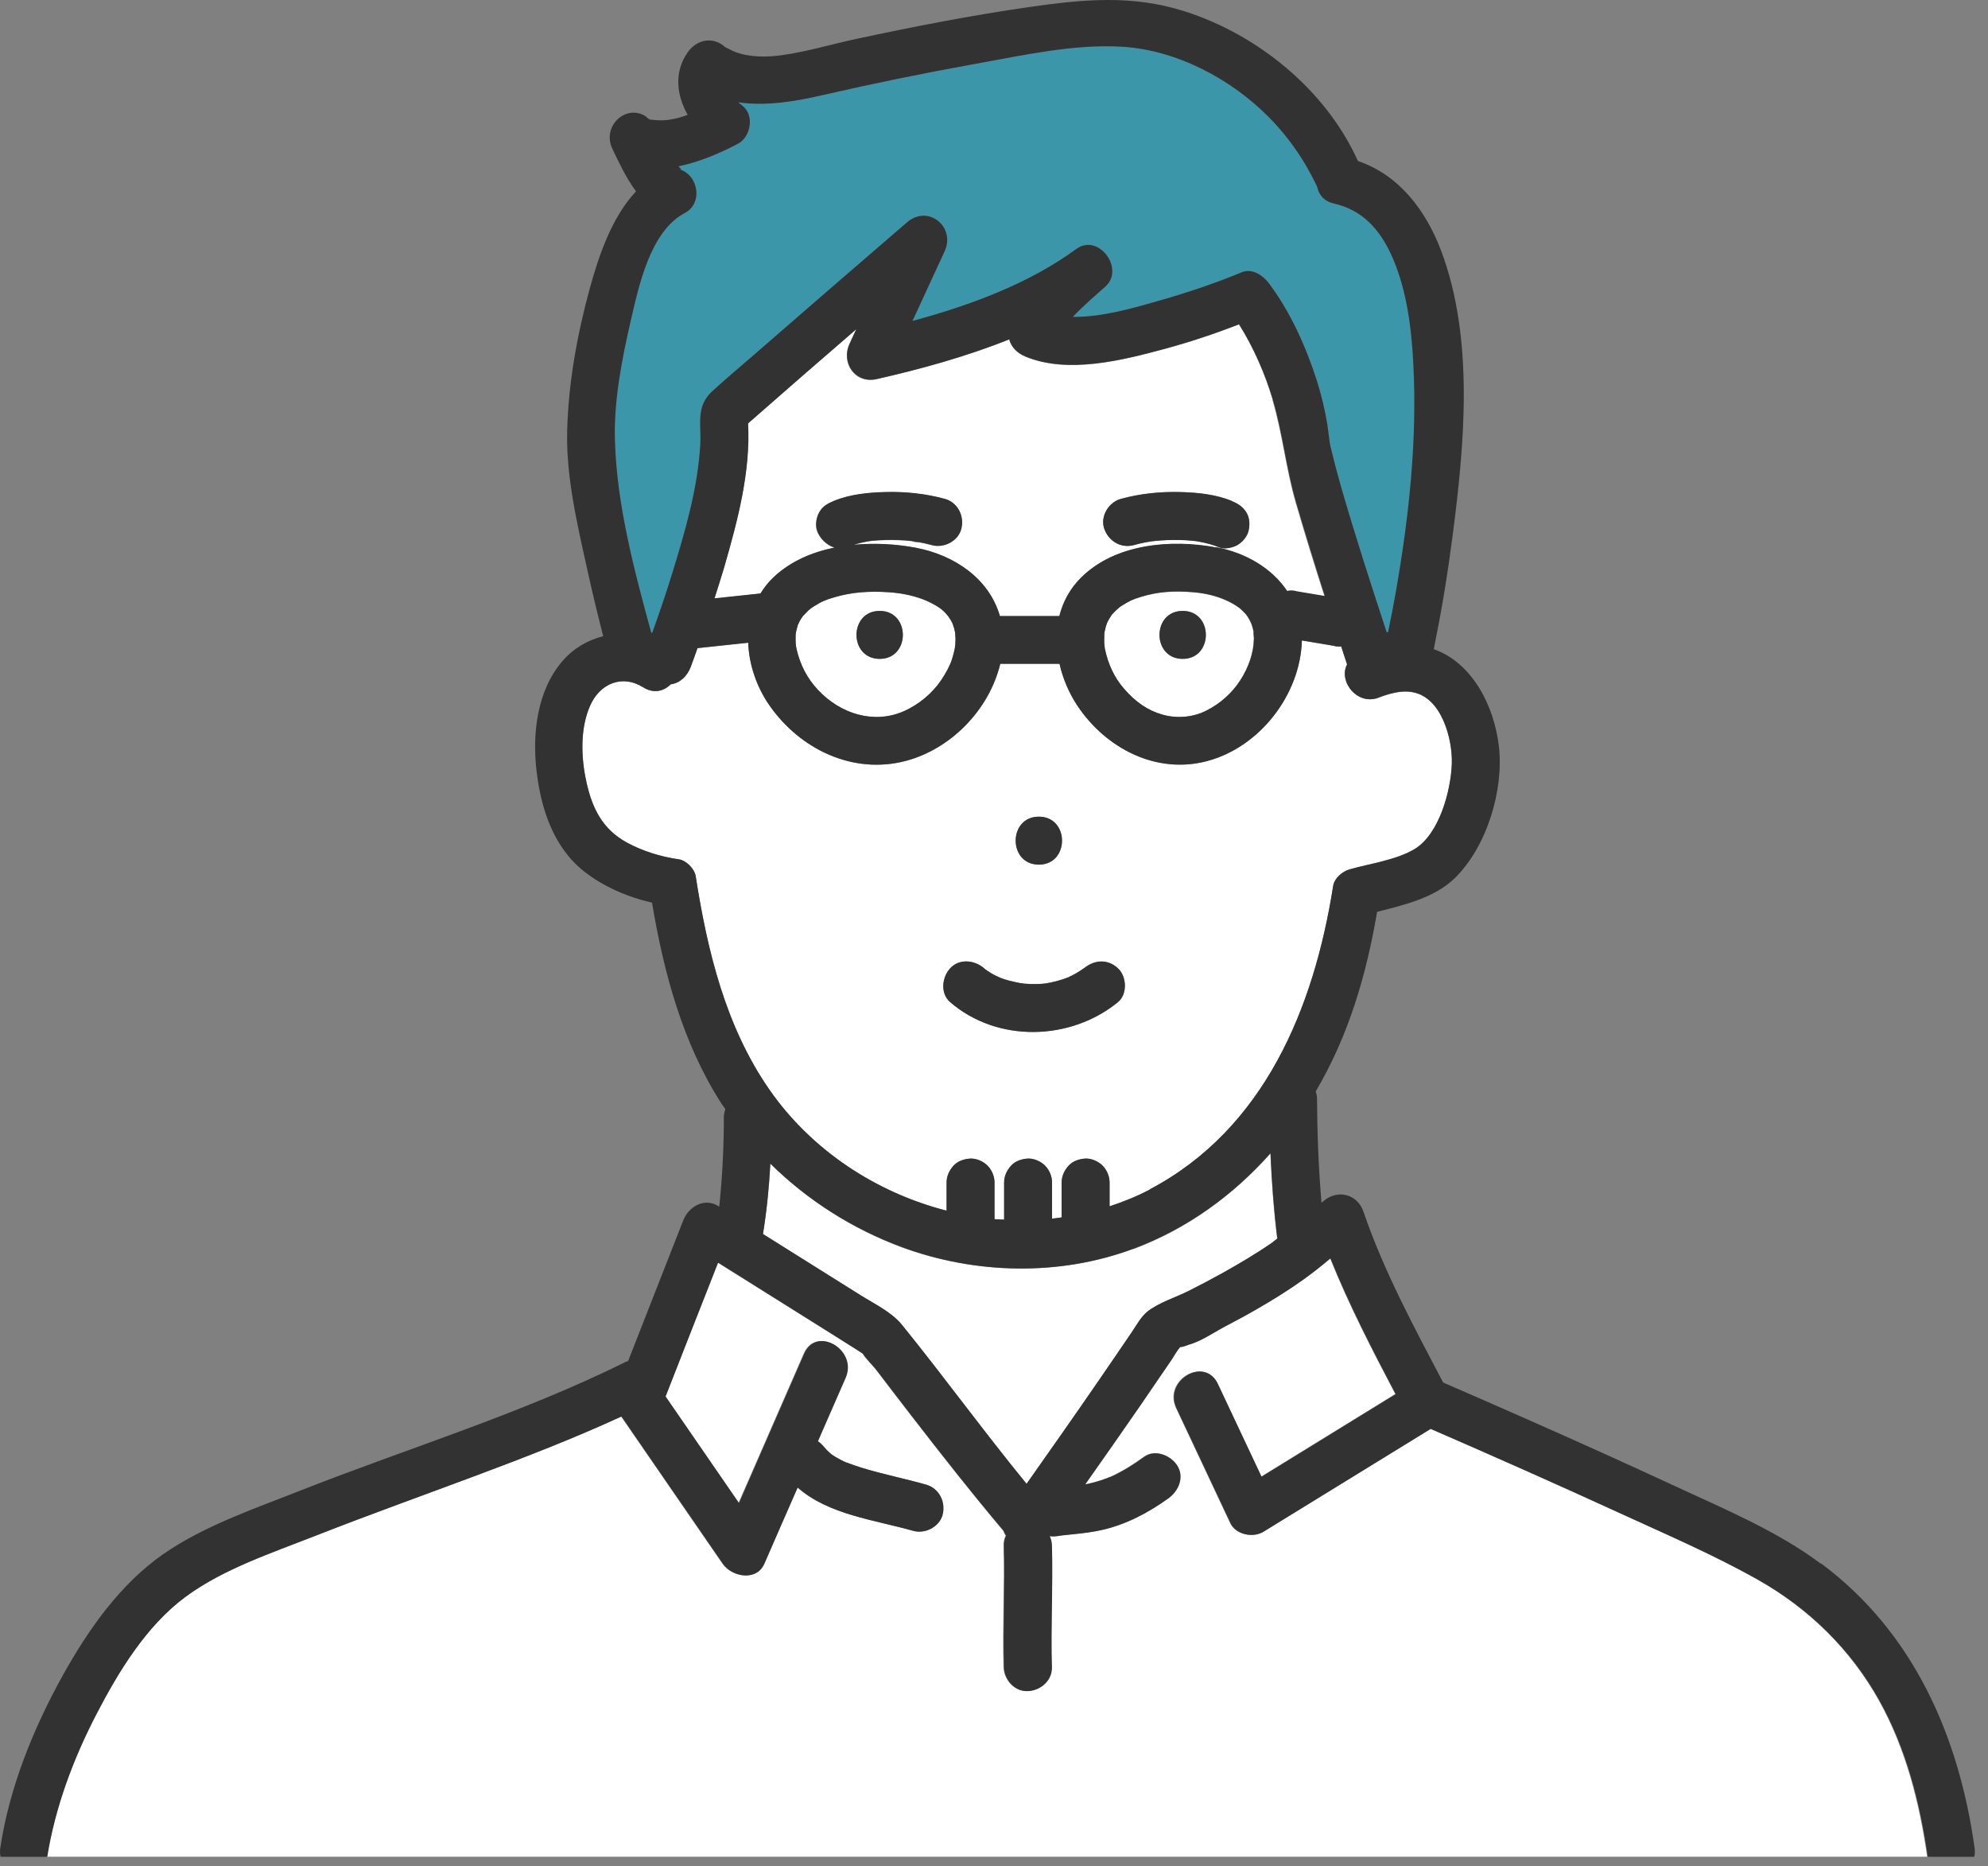 <?xml version="1.0" encoding="utf-8"?>
<svg xmlns="http://www.w3.org/2000/svg" fill="none" height="100%" overflow="visible" preserveAspectRatio="none" style="display: block;" viewBox="0 0 130 122" width="100%">
<rect x="0" y="0" width="130" height="122" fill="#808080" stroke="none"/>
<g id="Group 1034">
<path d="M69.409 100.354C69.409 100.354 69.36 100.354 69.333 100.361C69.36 100.361 69.388 100.361 69.409 100.354Z" fill="#3C96AA" id="Vector"/>
<path d="M92.338 45.248C91.836 45.171 91.341 45.248 90.861 45.373C90.652 45.429 90.45 45.505 90.248 45.575C88.785 46.223 87.496 44.551 88.088 43.443C87.956 43.053 87.83 42.656 87.705 42.266C87.538 42.287 87.37 42.28 87.21 42.224C87.071 42.203 86.938 42.175 86.799 42.154C86.242 42.064 85.684 41.966 85.134 41.876C85.029 45.422 82.382 48.849 78.934 49.762C75.603 50.64 72.329 48.926 70.476 46.174C69.918 45.345 69.507 44.384 69.284 43.401H65.411C64.686 46.397 62.192 48.975 59.21 49.755C55.762 50.654 52.32 48.975 50.335 46.146C49.492 44.948 48.983 43.478 48.927 42.022C47.82 42.14 46.719 42.259 45.611 42.377C45.458 42.788 45.325 43.206 45.165 43.617C44.921 44.237 44.455 44.662 43.855 44.746C43.417 45.185 42.755 45.373 42.065 44.941C40.679 44.07 39.222 44.697 38.596 46.125C37.92 47.644 37.996 49.56 38.352 51.148C38.735 52.862 39.404 54.214 40.985 55.084C42.023 55.656 43.221 56.018 44.399 56.185C44.88 56.255 45.416 56.805 45.493 57.279C46.259 62.184 47.45 67.13 50.328 71.261C53.08 75.211 57.301 77.977 61.9 79.154V77.315C61.9 76.89 62.074 76.514 62.359 76.208C62.645 75.901 63.063 75.769 63.467 75.748C63.857 75.727 64.303 75.936 64.575 76.208C64.861 76.493 65.035 76.911 65.035 77.315V79.712C65.244 79.733 65.453 79.733 65.662 79.74V77.315C65.662 76.89 65.836 76.514 66.121 76.208C66.407 75.901 66.825 75.769 67.229 75.748C67.619 75.727 68.065 75.936 68.337 76.208C68.623 76.493 68.797 76.911 68.797 77.315V79.677C69.006 79.656 69.215 79.621 69.424 79.593V77.315C69.424 76.89 69.598 76.514 69.884 76.208C70.169 75.901 70.587 75.769 70.991 75.748C71.382 75.727 71.827 75.936 72.099 76.208C72.385 76.493 72.559 76.911 72.559 77.315V78.869C73.451 78.576 74.335 78.221 75.185 77.775C82.689 73.825 85.928 65.883 87.182 57.941C87.266 57.418 87.795 56.98 88.276 56.847C89.607 56.478 91.3 56.248 92.491 55.537C94.128 54.562 94.881 51.713 94.943 49.95C94.999 48.313 94.261 45.561 92.345 45.261L92.338 45.248ZM67.933 53.392C69.953 53.392 69.953 56.527 67.933 56.527C65.912 56.527 65.912 53.392 67.933 53.392ZM73.102 65.514C69.995 68.05 65.216 68.175 62.136 65.514C61.475 64.942 61.593 63.883 62.136 63.298C62.736 62.643 63.732 62.762 64.352 63.298C64.415 63.347 64.436 63.368 64.442 63.375C64.484 63.403 64.526 63.438 64.575 63.465C64.728 63.57 64.881 63.661 65.049 63.751C65.09 63.772 65.404 63.911 65.404 63.918C65.501 63.953 65.599 63.995 65.704 64.023C66.066 64.141 66.435 64.211 66.811 64.288C66.477 64.218 66.923 64.302 66.965 64.302C67.16 64.315 67.348 64.329 67.543 64.329C67.745 64.329 67.947 64.329 68.149 64.315C68.191 64.315 68.323 64.294 68.393 64.288C68.769 64.225 69.138 64.134 69.501 64.016C69.591 63.988 69.689 63.953 69.779 63.918C69.821 63.897 69.835 63.897 69.856 63.891C69.828 63.897 70.148 63.744 70.19 63.723C70.357 63.633 70.518 63.542 70.671 63.438C70.748 63.389 70.817 63.34 70.887 63.291C71.57 62.734 72.427 62.671 73.102 63.291C73.681 63.821 73.743 64.984 73.102 65.507V65.514Z" fill="white" id="Vector_2"/>
<path d="M74.113 81.648C69.285 83.446 63.781 83.32 58.967 81.544C55.734 80.346 52.801 78.478 50.37 76.082C50.293 77.629 50.133 79.168 49.889 80.687C50.181 80.868 50.474 81.056 50.767 81.237C52.599 82.387 54.431 83.529 56.257 84.679C57.183 85.264 58.284 85.773 58.981 86.629C61.753 90.043 64.338 93.61 67.125 97.017C68.734 94.739 70.337 92.454 71.918 90.155C72.608 89.151 73.297 88.141 73.98 87.138C74.287 86.685 74.593 86.107 75.025 85.759C75.764 85.166 76.899 84.825 77.749 84.393C78.467 84.031 79.171 83.662 79.874 83.272C81.017 82.638 82.145 81.962 83.225 81.223C83.33 81.154 83.42 81.07 83.518 81C83.288 79.154 83.156 77.287 83.072 75.42C80.627 78.172 77.603 80.359 74.106 81.669L74.113 81.648Z" fill="white" id="Vector_3"/>
<path d="M81.971 41.332C81.957 41.255 81.943 41.179 81.922 41.102C81.894 40.99 81.86 40.886 81.818 40.775C81.797 40.74 81.713 40.545 81.699 40.524C81.637 40.419 81.574 40.315 81.504 40.217C81.483 40.189 81.463 40.161 81.449 40.148C81.337 40.022 81.212 39.904 81.086 39.792C81.065 39.771 81.01 39.73 80.968 39.702C80.097 39.096 79.045 38.81 78.035 38.726C76.76 38.622 75.743 38.684 74.586 39.033C74.064 39.193 73.848 39.284 73.311 39.632C73.269 39.66 73.249 39.674 73.228 39.688C73.13 39.764 73.033 39.855 72.942 39.938C72.872 40.008 72.81 40.078 72.74 40.148C72.719 40.168 72.705 40.182 72.691 40.196C72.691 40.203 72.691 40.21 72.677 40.224C72.58 40.364 72.503 40.51 72.419 40.656C72.419 40.67 72.406 40.691 72.392 40.712C72.315 40.921 72.252 41.144 72.21 41.367C72.21 41.401 72.204 41.436 72.204 41.457C72.204 41.617 72.19 41.785 72.197 41.945C72.197 42.029 72.204 42.105 72.21 42.189C72.21 42.224 72.231 42.37 72.238 42.412C72.454 43.443 72.879 44.328 73.506 45.052C74.245 45.895 75.025 46.452 76.007 46.731C76.955 46.996 78.007 46.898 78.85 46.48C79.797 46.007 80.564 45.303 81.107 44.467C81.665 43.596 81.971 42.663 81.985 41.792C81.985 41.736 81.943 41.29 81.957 41.339L81.971 41.332ZM77.338 43.074C75.318 43.074 75.318 39.938 77.338 39.938C79.359 39.938 79.359 43.074 77.338 43.074Z" fill="white" id="Vector_4"/>
<path d="M91.069 16.851C90.268 15.012 89.105 13.737 87.231 13.312C86.576 13.166 86.234 12.727 86.144 12.232C86.109 12.155 86.067 12.065 86.053 12.037C85.865 11.647 85.663 11.264 85.447 10.895C84.764 9.724 83.949 8.658 83.002 7.69C80.522 5.175 76.982 3.28 73.408 3.064C70.231 2.869 66.887 3.628 63.78 4.186C60.436 4.785 57.106 5.467 53.797 6.227C52.111 6.617 50.104 6.972 48.279 6.694C48.383 6.777 48.488 6.861 48.586 6.944C49.359 7.571 49.101 8.972 48.265 9.404C47.213 9.947 45.799 10.595 44.371 10.881C44.51 11.013 44.642 11.131 44.412 11.069C45.666 11.424 46.001 13.291 44.789 13.932C42.51 15.13 41.772 18.718 41.249 20.989C40.664 23.497 40.142 26.207 40.218 28.792C40.344 32.993 41.486 37.284 42.594 41.36C42.615 41.36 42.636 41.367 42.657 41.374C43.13 40.064 43.583 38.74 43.987 37.41C44.816 34.714 45.639 31.892 45.799 29.064C45.875 27.705 45.485 26.584 46.586 25.573C47.492 24.744 48.439 23.95 49.373 23.142C52.682 20.265 55.998 17.401 59.314 14.538C60.701 13.34 62.519 14.824 61.774 16.44C61.077 17.952 60.373 19.471 59.677 20.982C63.467 19.958 67.291 18.544 70.385 16.28C71.834 15.221 73.59 17.576 72.287 18.739C71.604 19.345 70.838 20 70.162 20.718C72.099 20.745 74.189 20.118 75.896 19.631C77.693 19.115 79.484 18.516 81.211 17.799C81.887 17.513 82.605 18.015 82.981 18.516C84.395 20.39 85.412 22.668 86.123 24.898C86.422 25.845 86.659 26.814 86.813 27.796C86.875 28.165 86.91 28.541 86.959 28.917C86.973 29.001 87.008 29.161 87.015 29.21C87.231 30.074 87.447 30.931 87.69 31.788C88.617 34.999 89.641 38.183 90.693 41.353C90.721 41.339 90.749 41.325 90.777 41.311C90.965 40.44 91.132 39.562 91.285 38.685C92.142 33.801 92.693 28.785 92.428 23.818C92.302 21.477 92.01 19.011 91.069 16.844V16.851Z" fill="#3C96AA" id="Vector_5"/>
<path d="M59.691 35.375C59.753 35.403 60.004 35.41 59.781 35.382C59.753 35.382 59.718 35.382 59.691 35.375Z" fill="#3C96AA" id="Vector_6"/>
<path d="M83.218 26.124C82.709 24.424 81.971 22.731 81.016 21.212C79.428 21.825 77.804 22.375 76.16 22.814C73.401 23.56 69.827 24.473 67.061 23.323C66.483 23.086 66.114 22.682 65.989 22.194C63.16 23.33 60.157 24.145 57.315 24.793C55.907 25.113 54.974 23.727 55.545 22.487C55.692 22.166 55.838 21.846 55.984 21.533C53.615 23.574 51.254 25.629 48.906 27.691C49.08 30.847 48.216 34.08 47.352 37.075C47.15 37.765 46.927 38.448 46.711 39.13C47.694 39.026 48.676 38.922 49.658 38.817C49.679 38.817 49.693 38.817 49.714 38.817C49.951 38.434 50.23 38.072 50.578 37.744C51.672 36.713 53.072 36.114 54.563 35.807C54.033 35.654 53.574 35.173 53.413 34.686C53.295 34.309 53.372 33.815 53.574 33.48C53.797 33.097 54.117 32.923 54.507 32.763C55.559 32.324 56.771 32.206 57.9 32.178C59.189 32.143 60.52 32.282 61.767 32.624C62.617 32.853 63.048 33.724 62.86 34.553C62.672 35.382 61.725 35.863 60.931 35.647C60.659 35.571 60.387 35.508 60.108 35.459C60.018 35.445 59.739 35.445 59.67 35.389C59.635 35.389 59.593 35.382 59.558 35.375C59.008 35.32 58.45 35.299 57.9 35.313C57.614 35.32 57.336 35.334 57.05 35.361C57.022 35.361 56.946 35.375 56.876 35.382C56.806 35.396 56.674 35.417 56.632 35.424C56.353 35.473 56.082 35.543 55.817 35.626C57.182 35.494 58.576 35.578 59.844 35.814C62.422 36.295 64.679 37.849 65.376 40.287H69.263C69.5 39.346 69.967 38.469 70.719 37.737C72.962 35.55 76.585 35.25 79.511 35.8C81.434 36.163 83.134 37.159 84.144 38.657C84.144 38.657 84.151 38.657 84.158 38.657C84.367 38.608 84.576 38.622 84.785 38.685C84.924 38.706 85.057 38.733 85.196 38.754C85.67 38.831 86.137 38.914 86.61 38.991C85.956 36.957 85.322 34.916 84.729 32.867C84.082 30.645 83.859 28.346 83.204 26.138L83.218 26.124ZM81.65 34.686C81.566 35.062 81.253 35.431 80.932 35.619C80.626 35.8 80.076 35.926 79.727 35.779C79.302 35.598 78.849 35.487 78.389 35.403C78.341 35.396 78.285 35.389 78.236 35.375C78.146 35.368 78.055 35.355 77.965 35.348C77.7 35.32 77.435 35.306 77.163 35.299C76.592 35.285 76.021 35.306 75.457 35.368C75.415 35.368 75.366 35.375 75.324 35.382C75.185 35.403 75.045 35.424 74.906 35.452C74.648 35.501 74.391 35.563 74.133 35.633C73.283 35.863 72.468 35.348 72.203 34.539C71.945 33.738 72.51 32.826 73.297 32.61C74.544 32.268 75.874 32.129 77.163 32.164C78.292 32.192 79.504 32.31 80.556 32.749C80.953 32.916 81.26 33.104 81.49 33.467C81.72 33.822 81.741 34.275 81.65 34.672V34.686Z" fill="white" id="Vector_7"/>
<path d="M62.387 41.06C62.387 41.06 62.297 40.802 62.297 40.782C62.262 40.719 62.234 40.649 62.199 40.593C61.976 40.203 61.684 39.911 61.405 39.722C60.437 39.082 59.266 38.789 58.075 38.719C56.842 38.643 55.734 38.705 54.578 39.047C54.013 39.214 53.755 39.312 53.233 39.639C53.163 39.688 53.087 39.73 53.017 39.785C52.982 39.813 52.885 39.897 52.857 39.918C52.808 39.966 52.515 40.28 52.515 40.266C52.439 40.37 52.362 40.482 52.299 40.6C52.306 40.579 52.202 40.816 52.174 40.858C52.153 40.935 52.09 41.158 52.056 41.311C52.056 41.353 52.028 41.492 52.028 41.534C52.028 41.673 52.021 41.812 52.028 41.952C52.028 42.042 52.035 42.133 52.048 42.217C52.056 42.258 52.076 42.412 52.09 42.447C52.327 43.464 52.773 44.348 53.498 45.115C54.975 46.682 57.141 47.351 59.071 46.515C60.074 46.083 60.966 45.324 61.53 44.495C61.837 44.049 62.136 43.484 62.248 43.115C62.436 42.502 62.478 42.328 62.485 41.785C62.485 41.715 62.464 41.443 62.457 41.353C62.436 41.283 62.38 41.039 62.387 41.067V41.06ZM57.525 43.074C55.504 43.074 55.504 39.938 57.525 39.938C59.545 39.938 59.545 43.074 57.525 43.074Z" fill="white" id="Vector_8"/>
<path d="M114.924 103.266C112.054 101.65 108.988 100.333 105.999 98.961C101.861 97.066 97.702 95.219 93.529 93.408C89.878 95.651 86.234 97.895 82.584 100.138C81.915 100.549 80.793 100.333 80.438 99.574C79.261 97.066 78.076 94.558 76.899 92.05C76.042 90.231 78.745 88.643 79.609 90.468C80.564 92.489 81.511 94.509 82.466 96.536C85.391 94.739 88.311 92.934 91.237 91.137C89.718 88.246 88.192 85.299 86.973 82.261C86.402 82.742 85.817 83.202 85.21 83.641C84.256 84.323 83.253 84.944 82.236 85.536C81.532 85.94 80.821 86.33 80.097 86.706C79.351 87.096 78.501 87.689 77.686 87.911C77.686 87.911 77.247 88.093 77.157 88.051C76.941 88.281 76.767 88.629 76.585 88.887C75.903 89.89 75.22 90.886 74.537 91.882C73.353 93.61 72.141 95.324 70.935 97.038C70.998 97.024 71.068 97.017 71.13 97.003C71.416 96.94 71.702 96.864 71.973 96.773C72.127 96.724 72.28 96.668 72.426 96.613C72.496 96.585 72.566 96.55 72.642 96.529C72.628 96.529 72.614 96.529 72.6 96.543C72.482 96.592 72.287 96.627 72.6 96.543H72.614C73.388 96.188 74.112 95.735 74.802 95.233C75.513 94.718 76.523 95.136 76.948 95.798C77.435 96.557 77.045 97.463 76.383 97.944C75.081 98.884 73.611 99.664 72.029 100.02C71.409 100.159 70.775 100.236 70.148 100.298C69.925 100.319 69.702 100.34 69.479 100.368C69.424 100.368 69.361 100.382 69.305 100.389C69.298 100.389 69.291 100.389 69.284 100.389C69.249 100.396 69.215 100.403 69.18 100.41C68.985 100.445 68.796 100.445 68.615 100.424C68.699 100.612 68.748 100.821 68.755 101.03C68.831 103.684 68.678 106.338 68.755 108.986C68.783 109.864 68.016 110.518 67.187 110.553C66.323 110.595 65.641 109.808 65.62 108.986C65.543 106.331 65.696 103.677 65.62 101.03C65.62 100.8 65.661 100.584 65.759 100.389C65.696 100.291 65.641 100.194 65.606 100.082C63.53 97.616 61.53 95.073 59.559 92.523C58.792 91.534 58.033 90.538 57.273 89.542C57.064 89.27 56.632 88.859 56.395 88.49C56.256 88.406 56.117 88.308 55.992 88.225C55.316 87.8 54.64 87.375 53.964 86.95C51.616 85.48 49.275 84.01 46.928 82.54C45.785 85.459 44.642 88.378 43.493 91.29C45.095 93.61 46.691 95.937 48.293 98.257C49.714 95.004 51.136 91.743 52.557 88.49C53.365 86.643 56.061 88.239 55.267 90.071C54.661 91.451 54.062 92.837 53.456 94.216C53.616 94.328 53.762 94.467 53.88 94.62C53.88 94.62 53.88 94.62 53.888 94.62C53.943 94.669 53.992 94.739 54.041 94.794C54.131 94.885 54.229 94.969 54.319 95.052C54.354 95.073 54.382 95.094 54.417 95.122C54.542 95.206 54.668 95.282 54.8 95.352C54.932 95.428 55.072 95.498 55.211 95.561C55.26 95.582 55.309 95.603 55.358 95.624C55.364 95.624 55.364 95.624 55.378 95.624C55.678 95.735 55.971 95.84 56.277 95.937C57.677 96.369 59.12 96.655 60.527 97.052C61.37 97.289 61.809 98.145 61.621 98.981C61.432 99.804 60.478 100.298 59.691 100.075C57.169 99.358 54.145 99.023 52.132 97.24C51.407 98.905 50.683 100.57 49.951 102.228C49.443 103.398 47.833 103.085 47.241 102.228C46.266 100.807 45.283 99.392 44.308 97.971C43.145 96.278 41.974 94.585 40.811 92.893C40.741 92.788 40.678 92.698 40.609 92.6C37.536 94.014 34.366 95.24 31.203 96.425C27.65 97.755 24.083 99.03 20.551 100.417C17.75 101.517 14.56 102.576 12.114 104.381C9.537 106.283 7.718 109.271 6.269 112.072C4.757 114.991 3.587 118.133 3.057 121.386H126.022C125.514 117.847 124.622 114.343 122.88 111.201C121.013 107.843 118.261 105.147 114.917 103.266H114.924Z" fill="white" id="Vector_9"/>
<path d="M77.338 39.939C75.317 39.939 75.317 43.074 77.338 43.074C79.358 43.074 79.358 39.939 77.338 39.939Z" fill="#323232" id="Vector_10"/>
<path d="M57.524 39.939C55.504 39.939 55.504 43.074 57.524 43.074C59.544 43.074 59.544 39.939 57.524 39.939Z" fill="#323232" id="Vector_11"/>
<path d="M67.933 53.391C65.912 53.391 65.912 56.526 67.933 56.526C69.953 56.526 69.953 53.391 67.933 53.391Z" fill="#323232" id="Vector_12"/>
<path d="M70.887 63.298C70.817 63.347 70.74 63.395 70.671 63.444C70.518 63.549 70.357 63.639 70.19 63.73C70.148 63.751 69.828 63.911 69.856 63.897C69.835 63.904 69.821 63.911 69.779 63.925C69.689 63.96 69.598 63.995 69.5 64.022C69.138 64.141 68.769 64.231 68.393 64.294C68.323 64.294 68.184 64.315 68.149 64.322C67.947 64.336 67.745 64.336 67.543 64.336C67.348 64.336 67.159 64.322 66.965 64.308C66.923 64.308 66.477 64.224 66.811 64.294C66.435 64.218 66.066 64.148 65.704 64.029C65.606 63.995 65.501 63.96 65.404 63.925C65.404 63.918 65.09 63.779 65.049 63.758C64.888 63.674 64.728 63.577 64.575 63.472C64.533 63.444 64.491 63.409 64.442 63.382C64.442 63.374 64.415 63.354 64.352 63.305C63.732 62.768 62.736 62.65 62.136 63.305C61.593 63.89 61.475 64.949 62.136 65.52C65.223 68.181 69.995 68.056 73.102 65.52C73.743 64.998 73.68 63.834 73.102 63.305C72.427 62.685 71.57 62.748 70.887 63.305V63.298Z" fill="#323232" id="Vector_13"/>
<path d="M80.556 32.756C79.504 32.317 78.292 32.199 77.164 32.171C75.875 32.136 74.544 32.275 73.297 32.617C72.503 32.833 71.938 33.738 72.203 34.546C72.468 35.354 73.283 35.87 74.133 35.64C74.391 35.57 74.648 35.508 74.906 35.459C75.046 35.431 75.185 35.41 75.324 35.389C75.366 35.389 75.415 35.382 75.457 35.375C76.021 35.313 76.599 35.292 77.164 35.306C77.428 35.306 77.7 35.327 77.965 35.354C78.055 35.361 78.146 35.375 78.236 35.382C78.285 35.389 78.341 35.396 78.39 35.41C78.843 35.494 79.295 35.605 79.727 35.786C80.076 35.933 80.626 35.807 80.933 35.626C81.26 35.438 81.567 35.062 81.65 34.693C81.741 34.288 81.72 33.843 81.49 33.487C81.253 33.118 80.954 32.93 80.556 32.77V32.756Z" fill="#323232" id="Vector_14"/>
<path d="M119.062 102.221C116.199 100.089 112.806 98.675 109.58 97.177C106.348 95.679 103.101 94.216 99.848 92.781C98.022 91.973 96.197 91.172 94.372 90.385C92.47 86.769 90.477 83.076 89.16 79.217C88.763 78.053 87.461 77.733 86.541 78.527C86.499 78.562 86.457 78.597 86.416 78.632C86.221 76.367 86.137 74.082 86.123 71.818C86.123 71.658 86.088 71.505 86.039 71.351C88.185 67.715 89.349 63.751 90.052 59.612C91.864 59.153 93.835 58.686 95.152 57.39C97.235 55.335 98.35 51.643 98.015 48.779C97.709 46.202 96.329 43.359 93.759 42.44C93.807 42.217 93.842 41.994 93.884 41.785C94.337 39.555 94.692 37.312 94.985 35.055C95.765 29.07 96.413 22.187 94.246 16.412C93.25 13.765 91.501 11.445 88.798 10.525C86.701 5.878 82.256 2.269 77.477 0.744C74.035 -0.357 70.831 -0.043 67.32 0.458C63.523 1.002 59.754 1.74 56.005 2.541C54.41 2.883 52.801 3.37 51.184 3.6C50.174 3.746 49.073 3.76 48.098 3.405C47.889 3.328 47.722 3.224 47.499 3.119C47.471 3.106 47.457 3.099 47.436 3.092C46.642 2.36 45.569 2.569 44.977 3.412C44.05 4.715 44.252 6.241 44.97 7.508C44.28 7.766 43.556 7.926 42.845 7.85C42.803 7.85 42.594 7.829 42.497 7.815C42.497 7.815 42.497 7.815 42.504 7.822C42.504 7.822 42.504 7.822 42.497 7.815C42.448 7.808 42.434 7.801 42.469 7.794C42.469 7.794 42.455 7.78 42.448 7.78C42.357 7.745 42.26 7.648 42.26 7.627C40.957 6.749 39.334 8.24 40.044 9.724C40.441 10.56 40.936 11.626 41.591 12.511C39.989 14.217 39.145 16.753 38.56 18.885C37.745 21.853 37.167 25.058 37.09 28.137C37.007 31.188 37.766 34.351 38.421 37.312C38.734 38.747 39.083 40.168 39.445 41.59C38.442 41.847 37.508 42.377 36.791 43.206C35.126 45.129 34.798 47.943 35.084 50.389C35.37 52.841 36.171 55.356 38.163 56.944C39.431 57.954 41.027 58.644 42.636 59.013C43.402 63.563 44.621 68.126 47.116 72.055C47.213 72.215 47.332 72.355 47.436 72.515C47.373 72.682 47.332 72.863 47.332 73.058C47.339 73.964 47.311 74.877 47.269 75.782C47.227 76.66 47.164 77.538 47.081 78.409C47.067 78.569 47.046 78.729 47.032 78.889C47.018 78.876 46.997 78.868 46.983 78.855C46.05 78.269 45.032 78.889 44.677 79.788C43.479 82.853 42.274 85.912 41.075 88.977C41.02 88.998 40.964 89.012 40.908 89.04C34.053 92.44 26.675 94.676 19.569 97.477C16.601 98.647 13.312 99.769 10.679 101.601C7.864 103.559 5.788 106.519 4.137 109.473C2.193 112.964 0.619 116.837 0.02 120.801C-0.015 121.01 -0.001 121.212 0.041 121.393H3.092C3.615 118.14 4.792 114.998 6.304 112.079C7.753 109.285 9.571 106.289 12.149 104.388C14.594 102.583 17.785 101.524 20.586 100.424C24.118 99.037 27.685 97.762 31.238 96.432C34.408 95.247 37.571 94.021 40.643 92.607C40.706 92.704 40.776 92.802 40.846 92.9C42.009 94.592 43.179 96.285 44.343 97.978C45.318 99.399 46.3 100.814 47.276 102.235C47.868 103.092 49.47 103.405 49.986 102.235C50.711 100.57 51.435 98.905 52.167 97.247C54.18 99.03 57.204 99.365 59.726 100.082C60.513 100.305 61.467 99.81 61.655 98.988C61.843 98.152 61.405 97.302 60.562 97.059C59.154 96.662 57.712 96.376 56.312 95.944C56.012 95.853 55.713 95.742 55.413 95.63C55.406 95.63 55.399 95.63 55.392 95.63C55.343 95.609 55.295 95.589 55.246 95.568C55.107 95.505 54.967 95.435 54.835 95.359C54.703 95.289 54.577 95.212 54.452 95.129C54.417 95.108 54.389 95.087 54.354 95.059C54.264 94.969 54.159 94.892 54.075 94.801C54.02 94.746 53.978 94.683 53.922 94.627C53.922 94.627 53.922 94.627 53.915 94.627C53.797 94.474 53.651 94.335 53.49 94.223C54.096 92.844 54.696 91.457 55.302 90.078C56.103 88.246 53.4 86.65 52.592 88.496C51.17 91.75 49.749 95.01 48.328 98.264C46.725 95.944 45.13 93.617 43.528 91.297C44.67 88.378 45.813 85.459 46.962 82.547C49.31 84.017 51.651 85.487 53.999 86.957C54.675 87.382 55.35 87.807 56.026 88.232C56.159 88.315 56.291 88.413 56.43 88.496C56.667 88.873 57.099 89.277 57.308 89.549C58.068 90.545 58.827 91.541 59.593 92.53C61.565 95.08 63.557 97.623 65.641 100.089C65.675 100.201 65.731 100.298 65.794 100.396C65.703 100.591 65.647 100.807 65.654 101.037C65.731 103.691 65.578 106.345 65.654 108.993C65.675 109.815 66.358 110.602 67.222 110.56C68.051 110.525 68.817 109.87 68.79 108.993C68.713 106.338 68.866 103.684 68.79 101.037C68.79 100.828 68.734 100.626 68.65 100.43C68.831 100.451 69.019 100.451 69.214 100.417C69.249 100.417 69.284 100.403 69.319 100.396C69.326 100.396 69.326 100.396 69.34 100.396C69.396 100.396 69.458 100.382 69.514 100.375C69.737 100.354 69.96 100.333 70.183 100.305C70.81 100.242 71.444 100.166 72.064 100.026C73.645 99.671 75.115 98.891 76.418 97.95C77.08 97.47 77.47 96.564 76.983 95.805C76.558 95.15 75.547 94.732 74.837 95.24C74.147 95.742 73.422 96.195 72.649 96.55H72.635C72.649 96.55 72.656 96.55 72.677 96.536C72.607 96.557 72.531 96.592 72.461 96.62C72.308 96.675 72.161 96.731 72.008 96.78C71.73 96.871 71.451 96.947 71.165 97.01C71.103 97.024 71.033 97.038 70.97 97.045C72.175 95.331 73.381 93.617 74.572 91.889C75.255 90.893 75.938 89.89 76.62 88.894C76.794 88.636 76.969 88.287 77.192 88.058C77.289 88.099 77.721 87.918 77.721 87.918C78.543 87.702 79.386 87.103 80.132 86.713C80.849 86.337 81.567 85.954 82.27 85.543C83.287 84.957 84.291 84.33 85.245 83.648C85.858 83.209 86.436 82.749 87.008 82.268C88.227 85.306 89.753 88.253 91.272 91.144C88.345 92.941 85.426 94.746 82.5 96.543C81.546 94.523 80.598 92.502 79.644 90.475C78.787 88.65 76.084 90.238 76.934 92.056C78.111 94.564 79.296 97.073 80.473 99.581C80.828 100.333 81.943 100.556 82.619 100.145C86.262 97.902 89.913 95.658 93.564 93.415C97.737 95.226 101.903 97.073 106.034 98.968C109.023 100.34 112.088 101.657 114.959 103.273C118.303 105.154 121.055 107.85 122.922 111.208C124.671 114.35 125.555 117.861 126.064 121.393H129.101C129.143 121.212 129.157 121.01 129.122 120.801C128.105 113.514 125.13 106.714 119.097 102.221H119.062ZM86.109 12.148C86.109 12.148 86.088 12.107 86.095 12.107C86.095 12.107 86.095 12.114 86.109 12.148ZM41.243 20.982C41.772 18.711 42.511 15.123 44.782 13.925C46.001 13.284 45.666 11.41 44.406 11.062C44.635 11.124 44.51 11.013 44.364 10.873C45.792 10.588 47.213 9.947 48.258 9.396C49.087 8.964 49.345 7.557 48.579 6.937C48.481 6.861 48.377 6.777 48.272 6.686C50.097 6.965 52.104 6.61 53.79 6.22C57.099 5.46 60.429 4.778 63.773 4.178C66.881 3.621 70.225 2.862 73.401 3.057C76.969 3.28 80.515 5.168 82.995 7.683C83.942 8.644 84.757 9.717 85.44 10.887C85.656 11.264 85.858 11.647 86.046 12.03C86.06 12.058 86.102 12.141 86.137 12.225C86.234 12.72 86.569 13.159 87.224 13.305C89.098 13.73 90.261 15.005 91.062 16.844C92.003 19.011 92.303 21.477 92.421 23.817C92.679 28.785 92.135 33.801 91.278 38.684C91.125 39.562 90.958 40.44 90.77 41.311C90.742 41.325 90.714 41.339 90.686 41.353C89.641 38.176 88.61 34.999 87.684 31.788C87.44 30.931 87.217 30.074 87.008 29.21C86.994 29.161 86.966 29.001 86.952 28.917C86.896 28.541 86.862 28.165 86.806 27.796C86.645 26.813 86.416 25.845 86.116 24.897C85.405 22.675 84.388 20.397 82.974 18.516C82.598 18.014 81.88 17.513 81.204 17.798C79.477 18.516 77.686 19.115 75.889 19.631C74.189 20.118 72.099 20.738 70.155 20.717C70.831 20 71.597 19.345 72.28 18.739C73.583 17.575 71.827 15.214 70.378 16.28C67.285 18.544 63.46 19.958 59.67 20.982C60.367 19.47 61.07 17.952 61.767 16.44C62.512 14.831 60.694 13.34 59.308 14.538C55.984 17.401 52.668 20.265 49.366 23.142C48.439 23.95 47.492 24.737 46.579 25.573C45.478 26.583 45.869 27.712 45.792 29.064C45.632 31.892 44.81 34.714 43.98 37.41C43.569 38.74 43.124 40.064 42.65 41.374C42.629 41.374 42.608 41.367 42.587 41.36C41.472 37.284 40.33 32.993 40.212 28.792C40.135 26.207 40.664 23.49 41.243 20.989V20.982ZM81.999 41.778C81.985 42.649 81.678 43.575 81.121 44.453C80.584 45.296 79.811 45.993 78.864 46.466C78.02 46.891 76.969 46.989 76.021 46.717C75.039 46.438 74.251 45.881 73.52 45.038C72.886 44.321 72.461 43.429 72.252 42.398C72.245 42.356 72.224 42.21 72.224 42.175C72.224 42.091 72.21 42.015 72.21 41.931C72.21 41.771 72.21 41.603 72.217 41.443C72.217 41.429 72.217 41.388 72.224 41.353C72.266 41.13 72.322 40.914 72.405 40.698C72.412 40.677 72.426 40.649 72.433 40.642C72.517 40.496 72.593 40.349 72.691 40.21C72.698 40.196 72.705 40.196 72.705 40.182C72.719 40.168 72.733 40.154 72.754 40.134C72.816 40.064 72.886 39.994 72.956 39.925C73.046 39.834 73.144 39.75 73.241 39.674C73.262 39.66 73.283 39.646 73.325 39.618C73.861 39.277 74.077 39.179 74.6 39.019C75.749 38.664 76.773 38.608 78.048 38.712C79.059 38.796 80.111 39.082 80.981 39.688C81.023 39.722 81.079 39.757 81.1 39.778C81.225 39.897 81.344 40.008 81.462 40.134C81.476 40.148 81.497 40.175 81.518 40.203C81.588 40.301 81.657 40.405 81.713 40.51C81.727 40.531 81.811 40.719 81.831 40.761C81.866 40.865 81.908 40.977 81.936 41.088C81.957 41.165 81.971 41.241 81.985 41.318C81.964 41.269 82.013 41.715 82.013 41.771L81.999 41.778ZM79.525 35.786C76.599 35.236 72.97 35.535 70.733 37.723C69.981 38.455 69.514 39.332 69.277 40.273H65.39C64.686 37.835 62.429 36.281 59.858 35.8C58.59 35.563 57.197 35.487 55.831 35.612C56.096 35.529 56.368 35.459 56.646 35.41C56.688 35.403 56.82 35.382 56.89 35.368C56.96 35.361 57.036 35.354 57.064 35.347C57.343 35.32 57.629 35.306 57.914 35.299C58.465 35.285 59.022 35.299 59.572 35.361C59.607 35.361 59.649 35.368 59.684 35.375C59.76 35.431 60.032 35.431 60.123 35.445C60.401 35.494 60.673 35.563 60.945 35.633C61.732 35.849 62.687 35.368 62.875 34.539C63.063 33.71 62.624 32.839 61.781 32.609C60.534 32.268 59.203 32.129 57.914 32.164C56.786 32.191 55.573 32.31 54.521 32.749C54.124 32.916 53.811 33.083 53.588 33.466C53.393 33.801 53.309 34.295 53.428 34.672C53.588 35.159 54.048 35.64 54.577 35.793C53.086 36.1 51.686 36.699 50.592 37.73C50.244 38.057 49.965 38.42 49.728 38.803C49.707 38.803 49.693 38.803 49.672 38.803C48.69 38.907 47.708 39.012 46.725 39.116C46.941 38.434 47.164 37.751 47.366 37.061C48.23 34.066 49.094 30.84 48.92 27.677C51.268 25.615 53.63 23.56 55.998 21.518C55.852 21.839 55.706 22.16 55.559 22.473C54.988 23.713 55.929 25.092 57.329 24.779C60.172 24.138 63.167 23.316 66.003 22.18C66.128 22.668 66.497 23.072 67.076 23.309C69.848 24.451 73.415 23.546 76.174 22.8C77.819 22.355 79.442 21.811 81.03 21.198C81.985 22.724 82.723 24.417 83.232 26.11C83.887 28.318 84.11 30.617 84.757 32.839C85.357 34.888 85.991 36.929 86.638 38.963C86.165 38.886 85.698 38.803 85.224 38.726C85.085 38.705 84.953 38.678 84.813 38.657C84.604 38.594 84.395 38.58 84.186 38.629C84.186 38.629 84.179 38.629 84.172 38.629C83.162 37.131 81.462 36.135 79.539 35.772L79.525 35.786ZM62.484 41.778C62.477 42.314 62.429 42.495 62.248 43.108C62.136 43.485 61.837 44.042 61.53 44.488C60.966 45.317 60.074 46.076 59.071 46.508C57.134 47.344 54.967 46.675 53.497 45.108C52.773 44.342 52.327 43.457 52.09 42.44C52.083 42.405 52.055 42.245 52.048 42.21C52.041 42.119 52.034 42.029 52.027 41.945C52.027 41.806 52.027 41.666 52.027 41.527C52.027 41.485 52.048 41.353 52.055 41.304C52.09 41.151 52.153 40.928 52.173 40.851C52.201 40.802 52.313 40.572 52.299 40.593C52.362 40.482 52.438 40.364 52.515 40.259C52.515 40.273 52.807 39.959 52.856 39.911C52.884 39.883 52.982 39.806 53.017 39.778C53.086 39.73 53.156 39.681 53.233 39.632C53.755 39.304 54.006 39.207 54.577 39.04C55.727 38.705 56.841 38.636 58.075 38.712C59.266 38.789 60.436 39.075 61.405 39.716C61.69 39.904 61.983 40.196 62.199 40.586C62.234 40.649 62.261 40.712 62.296 40.775C62.296 40.795 62.387 41.046 62.387 41.053C62.387 41.025 62.436 41.269 62.457 41.339C62.457 41.429 62.484 41.701 62.484 41.771V41.778ZM59.691 35.375C59.691 35.375 59.754 35.375 59.781 35.382C60.004 35.403 59.754 35.403 59.691 35.375ZM69.333 100.361C69.333 100.361 69.382 100.361 69.409 100.354C69.382 100.354 69.361 100.354 69.333 100.361ZM83.232 81.209C82.152 81.955 81.023 82.624 79.881 83.257C79.177 83.648 78.473 84.017 77.756 84.379C76.899 84.811 75.77 85.153 75.032 85.745C74.6 86.093 74.3 86.671 73.987 87.124C73.304 88.134 72.614 89.137 71.925 90.141C70.343 92.44 68.741 94.725 67.131 97.003C64.338 93.596 61.76 90.036 58.987 86.615C58.29 85.759 57.19 85.25 56.263 84.665C54.431 83.515 52.599 82.373 50.773 81.223C50.481 81.042 50.188 80.854 49.895 80.673C50.139 79.154 50.292 77.615 50.376 76.068C52.807 78.464 55.741 80.332 58.973 81.53C63.787 83.306 69.291 83.439 74.119 81.634C77.616 80.332 80.64 78.137 83.085 75.385C83.162 77.252 83.301 79.119 83.531 80.966C83.434 81.035 83.343 81.119 83.239 81.188L83.232 81.209ZM75.185 77.768C74.335 78.214 73.45 78.569 72.558 78.862V77.308C72.558 76.904 72.384 76.486 72.099 76.2C71.827 75.928 71.381 75.727 70.991 75.74C70.587 75.761 70.162 75.894 69.883 76.2C69.605 76.507 69.423 76.883 69.423 77.308V79.586C69.214 79.614 69.005 79.649 68.796 79.67V77.308C68.796 76.904 68.622 76.486 68.337 76.2C68.065 75.928 67.619 75.727 67.229 75.74C66.825 75.761 66.4 75.894 66.121 76.2C65.843 76.507 65.661 76.883 65.661 77.308V79.732C65.452 79.718 65.243 79.718 65.034 79.704V77.308C65.034 76.904 64.86 76.486 64.575 76.2C64.303 75.928 63.857 75.727 63.467 75.74C63.063 75.761 62.638 75.894 62.359 76.2C62.08 76.507 61.899 76.883 61.899 77.308V79.147C57.301 77.97 53.079 75.204 50.327 71.254C47.45 67.123 46.259 62.176 45.492 57.272C45.416 56.798 44.872 56.248 44.399 56.178C43.228 56.011 42.03 55.648 40.985 55.077C39.403 54.206 38.727 52.855 38.351 51.141C37.996 49.553 37.919 47.637 38.595 46.118C39.229 44.697 40.678 44.063 42.065 44.934C42.754 45.366 43.416 45.184 43.855 44.739C44.454 44.655 44.921 44.23 45.165 43.61C45.325 43.199 45.458 42.781 45.611 42.37C46.718 42.252 47.819 42.133 48.927 42.015C48.976 43.464 49.491 44.941 50.334 46.139C52.32 48.974 55.761 50.646 59.21 49.748C62.192 48.967 64.686 46.397 65.41 43.394H69.284C69.507 44.383 69.918 45.338 70.475 46.167C72.329 48.919 75.603 50.639 78.933 49.755C82.382 48.842 85.029 45.414 85.134 41.868C85.691 41.959 86.248 42.056 86.799 42.147C86.938 42.168 87.07 42.196 87.21 42.217C87.377 42.265 87.544 42.272 87.704 42.258C87.837 42.649 87.962 43.046 88.088 43.436C87.496 44.544 88.784 46.215 90.247 45.568C90.449 45.498 90.651 45.421 90.86 45.366C91.341 45.233 91.836 45.157 92.337 45.24C94.26 45.547 94.992 48.299 94.936 49.929C94.873 51.684 94.121 54.541 92.484 55.516C91.292 56.22 89.599 56.45 88.269 56.826C87.788 56.958 87.259 57.397 87.175 57.92C85.928 65.869 82.681 73.804 75.178 77.754L75.185 77.768Z" fill="#323232" id="Vector_15"/>
<path d="M72.6 96.536C72.482 96.585 72.287 96.62 72.6 96.536Z" fill="#323232" id="Vector_16"/>
</g>
</svg>
